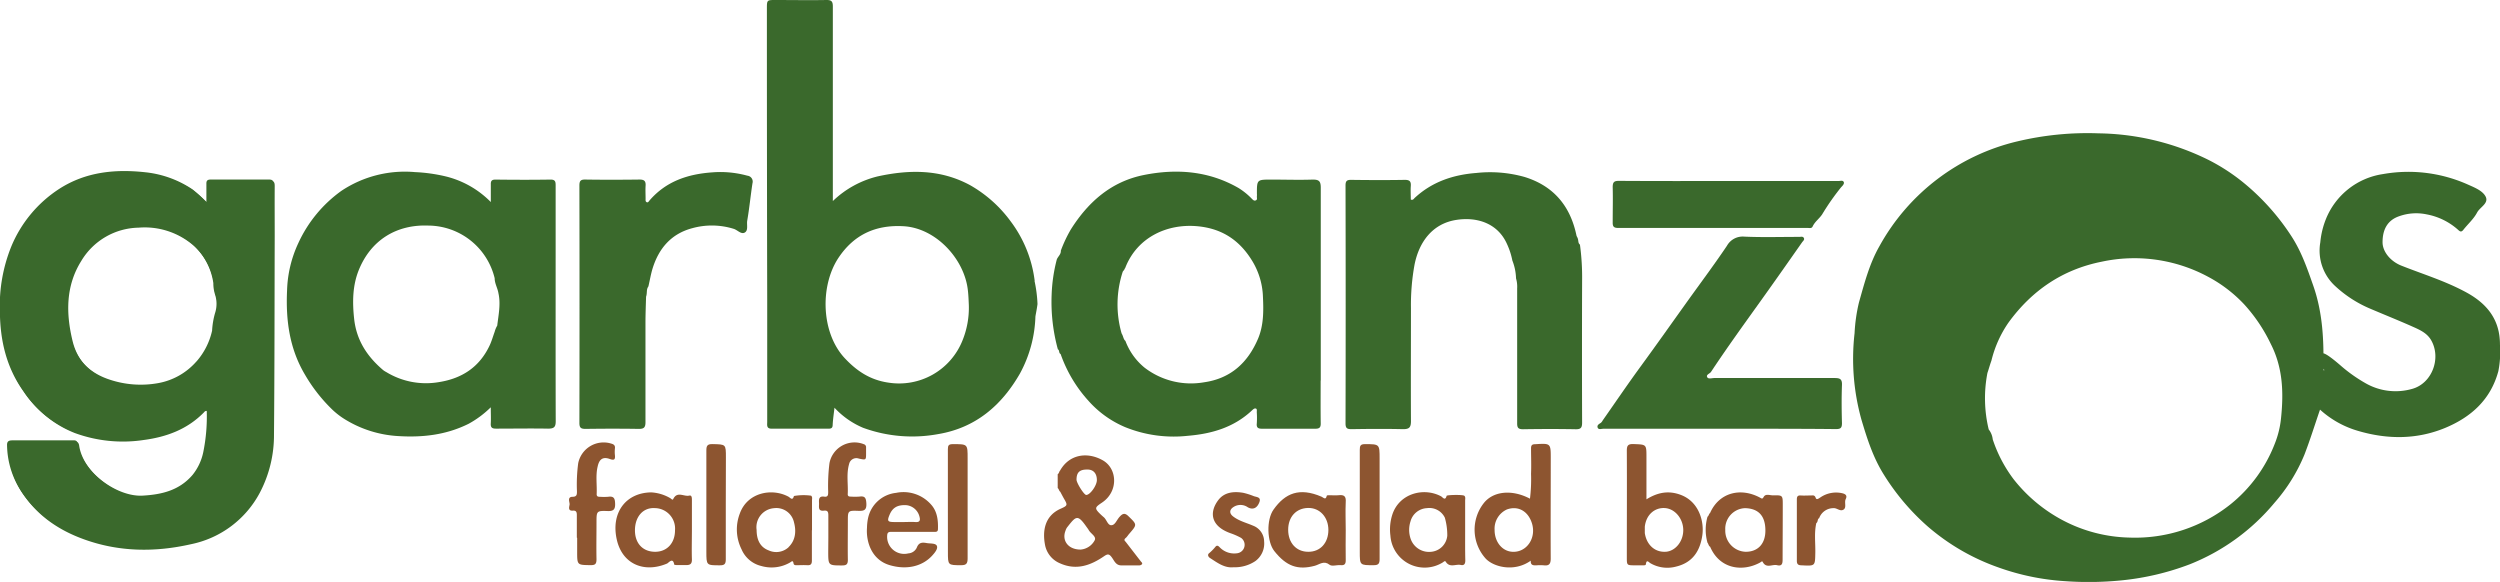 <svg id="Layer_1" data-name="Layer 1" xmlns="http://www.w3.org/2000/svg" viewBox="0 0 622.84 144.98"><defs><style>.cls-1{fill:#3a692c;}.cls-2{fill:#8d5530;}</style></defs><path class="cls-1" d="M670.53,371.52c0-6.13-3.13-10.14-8.39-13s-10.77-4.51-16.2-6.67c-2.73-1.09-4.67-3.5-4.66-5.84,0-3.32,1.37-5.51,4.11-6.45a12.63,12.63,0,0,1,6.89-.47,16.17,16.17,0,0,1,7.72,3.76c.43.38.81.84,1.39.11,1.14-1.46,2.58-2.7,3.45-4.34.72-1.36,3-2.29,2.1-4-.74-1.39-2.59-2.16-4.17-2.86a36.31,36.31,0,0,0-21.38-2.71,18.19,18.19,0,0,0-14.2,11.16,20.61,20.61,0,0,0-1.42,5.85,12,12,0,0,0,3.83,11,29.86,29.86,0,0,0,8.57,5.51c3.61,1.54,7.27,3,10.85,4.6,1.67.75,3.38,1.54,4.38,3.29,2.55,4.47.21,10.73-4.73,12.1a15,15,0,0,1-11.56-1.37,37.59,37.59,0,0,1-6.42-4.57c-6.5-5.56-4.21-1.82-5.51-.21-.29.36,2,1.1,1.49,1.63a4.62,4.62,0,0,1-.14-.7c.15-7-.18-13.87-2.53-20.54-1.46-4.16-2.87-8.28-5.3-12.08a57.78,57.78,0,0,0-12-13.48,48.53,48.53,0,0,0-8.7-5.68,63.52,63.52,0,0,0-27.49-6.66,75.15,75.15,0,0,0-20.2,2,53.23,53.23,0,0,0-34.39,26.14c-2.48,4.35-3.73,9.2-5.09,14a41.61,41.61,0,0,0-1.09,7.65,56.35,56.35,0,0,0,1.71,21.54c1.43,4.8,2.92,9.49,5.64,13.79A57.76,57.76,0,0,0,528,416.87a54.51,54.51,0,0,0,17.61,10.19,59.9,59.9,0,0,0,16.63,3.41,81.55,81.55,0,0,0,14-.2,65.77,65.77,0,0,0,17-4,52.7,52.7,0,0,0,21.12-15.33,42.78,42.78,0,0,0,7.48-12.05c1.4-3.64,2.56-7.37,3.86-11.16a24,24,0,0,0,9.58,5.33c7.24,2.11,14.53,2.15,21.59-.77,6.49-2.7,11.35-7.06,13.26-14.14A25,25,0,0,0,670.53,371.52ZM616,389.74a23.38,23.38,0,0,1-1.56,6.46,36,36,0,0,1-11,15.09,38.12,38.12,0,0,1-25.26,8.32,37.27,37.27,0,0,1-16.53-4.29,38.41,38.41,0,0,1-12.29-10.25,34.31,34.31,0,0,1-5.2-9.93,4.79,4.79,0,0,0-1-2.47,33.1,33.1,0,0,1-.32-14.08c.35-1,.52-1.73,1-3.08a28.43,28.43,0,0,1,4.23-9.44c5.81-8,13.46-13.25,23.28-15.2a38.73,38.73,0,0,1,26.46,3.76,34.67,34.67,0,0,1,9,6.88,40.43,40.43,0,0,1,6.62,9.85C616.44,377.24,616.65,383.4,616,389.74Z" transform="translate(-47.7 -285.68)"/><path class="cls-1" d="M115.87,331.74c0-.85-.12-1.34-1.17-1.33-4.83,0-9.66,0-14.49,0-.81,0-1.12.26-1.09,1.08,0,1.38,0,2.77,0,4.51a34.64,34.64,0,0,0-3.46-3.14,25.86,25.86,0,0,0-11.82-4.27c-7.56-.82-14.85-.06-21.36,4.13a31.44,31.44,0,0,0-12,14.45,39.53,39.53,0,0,0-2.81,16.19c.08,7.13,1.58,13.72,5.77,19.68A26.86,26.86,0,0,0,66,393.23,34.8,34.8,0,0,0,83.29,395c5.7-.76,10.81-2.67,14.91-6.83.2-.21.37-.54,1-.34a44.35,44.35,0,0,1-.86,10.5A13.28,13.28,0,0,1,95.67,404c-3.27,3.82-7.57,4.89-12.46,5.16-6.37.35-15.09-5.93-16.1-12.77-.13-.92-.54-1.05-1.32-1-5,0-10,0-15,0-1,0-1.38.29-1.33,1.32A21.46,21.46,0,0,0,52.93,408c3.74,5.69,9,9.28,15.18,11.55,8.76,3.23,17.81,3.37,26.9,1.3A25.06,25.06,0,0,0,112.18,408a30.78,30.78,0,0,0,3.5-14.48c.15-16.5.13-33,.18-49.49C115.87,339.94,115.84,335.84,115.87,331.74Zm-19.24,44a16.53,16.53,0,0,1-9.53,5.39,24.41,24.41,0,0,1-12.25-.93c-4.88-1.64-8.13-4.86-9.34-9.89-1.67-6.89-1.72-13.72,2.17-19.94A17,17,0,0,1,82,342.1a18.62,18.62,0,0,1,13.78,4.51,16.15,16.15,0,0,1,5.07,9.57,9.32,9.32,0,0,0,.41,2.83,7.47,7.47,0,0,1,0,4.72,19.69,19.69,0,0,0-.72,4.33A17.34,17.34,0,0,1,96.63,375.76Z" transform="translate(-47.7 -285.68)"/><path class="cls-1" d="M116.14,332.06c0-.85-.12-1.34-1.17-1.33-4.83,0-9.66,0-14.49,0-.81,0-1.12.26-1.09,1.08,0,1.38,0,2.77,0,4.51a34.64,34.64,0,0,0-3.46-3.14,25.86,25.86,0,0,0-11.82-4.27c-7.56-.82-14.85-.06-21.36,4.13a31.44,31.44,0,0,0-12,14.45A39.53,39.53,0,0,0,48,363.69c.08,7.13,1.58,13.72,5.77,19.68A26.86,26.86,0,0,0,66.3,393.55a34.8,34.8,0,0,0,17.26,1.74c5.7-.76,10.81-2.67,14.91-6.83.2-.21.37-.54,1-.34a44.35,44.35,0,0,1-.86,10.5,13.28,13.28,0,0,1-2.62,5.73c-3.27,3.82-7.57,4.89-12.46,5.16-6.37.35-15.09-5.93-16.1-12.77-.13-.92-.54-1.05-1.32-1-5,0-10,0-15,0-1,0-1.38.29-1.33,1.32a21.46,21.46,0,0,0,3.43,11.35c3.74,5.69,9,9.28,15.18,11.55,8.76,3.23,17.81,3.37,26.9,1.3a25.06,25.06,0,0,0,17.17-12.88,30.78,30.78,0,0,0,3.5-14.48c.15-16.5.13-33,.18-49.49C116.14,340.26,116.11,336.16,116.14,332.06Zm-19.24,44a16.53,16.53,0,0,1-9.53,5.39,24.41,24.41,0,0,1-12.25-.93c-4.88-1.64-8.13-4.86-9.34-9.89-1.67-6.89-1.72-13.72,2.17-19.94a17,17,0,0,1,14.27-8.29A18.62,18.62,0,0,1,96,346.93a16.15,16.15,0,0,1,5.07,9.57,9.32,9.32,0,0,0,.41,2.83,7.47,7.47,0,0,1,0,4.72,19.69,19.69,0,0,0-.72,4.33A17.34,17.34,0,0,1,96.9,376.08Z" transform="translate(-47.7 -285.68)"/><path class="cls-1" d="M287.48,370.53A17,17,0,0,1,269,381c-4.44-.65-7.77-2.81-10.81-6.05-5.95-6.33-6.24-18-1.62-25,3.8-5.72,9.15-8.3,16.22-7.91,8,.44,15,8,16,15.62.18,1.35.22,2.67.28,4A21.65,21.65,0,0,1,287.48,370.53Zm18-14.86a30.88,30.88,0,0,0-6-14.86,32.22,32.22,0,0,0-10.1-9c-7.39-4-15.14-3.9-23-2.19a24.45,24.45,0,0,0-11.19,6.15v-1.91c0-15.52,0-31,0-46.54,0-1.29-.33-1.66-1.63-1.64-4.21.08-8.42,0-12.63,0-2.17,0-2.17,0-2.17,2.21q0,36.27.08,72.53,0,15.18,0,30.35c0,.8-.24,1.72,1.13,1.71,4.73,0,9.46,0,14.18,0,.72,0,1-.24,1-1,.07-1.36.28-2.72.45-4.22a20.63,20.63,0,0,0,7.13,5,35.61,35.61,0,0,0,18.64,1.58c9.39-1.56,15.85-7.13,20.43-15.09a31.6,31.6,0,0,0,3.86-14.23c.14-.86.31-1.54.52-3.09A33.5,33.5,0,0,0,305.44,355.67Z" transform="translate(-47.7 -285.68)"/><path class="cls-1" d="M186.13,348.64c0-5.55,0-11.1,0-16.65,0-.93,0-1.59-1.29-1.57-4.57.07-9.14.06-13.71,0-.9,0-1.18.34-1.15,1.2,0,1.33,0,2.67,0,4.4a23.6,23.6,0,0,0-11.53-6.46,40.56,40.56,0,0,0-7.36-1,28.48,28.48,0,0,0-18.31,4.65,32.81,32.81,0,0,0-10.74,13,29.76,29.76,0,0,0-2.82,11.8c-.34,7.35.56,14.45,4.45,21a40,40,0,0,0,6.83,8.73,18.83,18.83,0,0,0,2.94,2.29,28.32,28.32,0,0,0,13.26,4.28c6.21.41,12.15-.25,17.79-3.07a24.73,24.73,0,0,0,5.48-4.09c0,1.59.07,2.83,0,4-.07,1.05.33,1.33,1.32,1.32,4.32,0,8.63-.08,12.94,0,1.48,0,1.93-.37,1.92-1.89C186.11,376.65,186.13,362.64,186.13,348.64ZM171.58,366.8a6,6,0,0,0-.64,1.54c-.42,1.15-.75,2.35-1.28,3.46-2.53,5.33-6.83,8.17-12.62,9.08a19,19,0,0,1-13.1-2.5,5.29,5.29,0,0,1-.79-.5c-3.94-3.35-6.61-7.35-7.21-12.68-.46-4.19-.43-8.3,1.13-12.2,3-7.45,9.34-11.45,17.41-11.12A17.12,17.12,0,0,1,170.94,355c0,1.32.74,2.46.94,3.74C172.48,361.42,171.9,364.1,171.58,366.8Z" transform="translate(-47.7 -285.68)"/><path class="cls-1" d="M327.46,353.06a1,1,0,0,0,.37-.5Zm0,0a1,1,0,0,0,.37-.5ZM361.15,370c-2.54,6-6.8,10-13.59,10.94a18.94,18.94,0,0,1-14.74-3.69,15.72,15.72,0,0,1-4.74-6.64c-.51-.39-.51-1.16-.95-1.87a26.2,26.2,0,0,1,.3-15.41,3.39,3.39,0,0,0,.69-1.12c3-7.47,10.46-10.91,18.08-10.15,6.1.61,10.46,3.59,13.58,8.8a18.34,18.34,0,0,1,2.57,8.9C362.51,363.19,362.52,366.71,361.15,370Zm-33-17.79a.88.88,0,0,0-.29.4Zm-.29.4-.37.5A1,1,0,0,0,327.83,352.56Zm-.37.5a1,1,0,0,0,.37-.5Zm0,0a1,1,0,0,0,.37-.5Zm49.26,27.39c0-16,0-32.06,0-48.08,0-1.63-.47-2-2-2-3.43.12-6.86,0-10.29,0-3.62,0-3.62,0-3.62,3.53a3.2,3.2,0,0,1,0,.62c-.06.37.23.89-.36,1.06-.41.12-.66-.2-.92-.45a17.22,17.22,0,0,0-3.26-2.64c-7.41-4.28-15.41-4.89-23.57-3.27s-13.91,6.7-18.24,13.56a33.3,33.3,0,0,0-2.5,5.3c.07.9-.7,1.43-1,2.18a40,40,0,0,0-1.29,8.81,44.73,44.73,0,0,0,1.55,13.58c.47.25.18.95.69,1.18a34,34,0,0,0,7,11.73,25.35,25.35,0,0,0,9.14,6.51,32.18,32.18,0,0,0,15.48,2.14c6.06-.5,11.56-2.1,16.08-6.36.27-.25.57-.54.93-.44s.23.62.24.94a20.13,20.13,0,0,1,0,2.8c-.11,1.08.39,1.3,1.35,1.29,4.42,0,8.83,0,13.25,0,1,0,1.35-.31,1.33-1.34C376.69,387.61,376.72,384,376.72,380.45Z" transform="translate(-47.7 -285.68)"/><path class="cls-1" d="M424.48,350.58a17.89,17.89,0,0,0-1.34-4.12c-2.3-5.16-7.44-6.79-12.58-6-6,.91-9.34,5.54-10.45,11.17a55.91,55.91,0,0,0-.89,10.8c0,9.39-.05,18.78,0,28.17,0,1.63-.48,2-2,2-4.26-.1-8.52-.07-12.78,0-1.09,0-1.52-.19-1.52-1.43q.07-29.64,0-59.29c0-1.09.32-1.4,1.4-1.39,4.47.06,8.94.08,13.4,0,1.23,0,1.54.45,1.46,1.55s0,2.26,0,3.36c.58.22.74-.21,1-.44,4.33-4,9.57-5.75,15.35-6.19a31.72,31.72,0,0,1,12,1c7.27,2.25,11.41,7.27,12.93,14.6a2.26,2.26,0,0,0,.19.42c.41.76.09,1.36.67,1.84a60,60,0,0,1,.54,9q-.06,17.65,0,35.32c0,1.26-.29,1.7-1.62,1.67-4.37-.08-8.73-.07-13.09,0-1.19,0-1.48-.36-1.47-1.51,0-11.2,0-22.41,0-33.61a7.28,7.28,0,0,0-.28-2.46A13.15,13.15,0,0,0,424.48,350.58Z" transform="translate(-47.7 -285.68)"/><path class="cls-1" d="M208.66,359.6c-.06,2.18-.15,4.35-.15,6.53,0,8.25,0,16.49,0,24.74,0,1.31-.4,1.68-1.69,1.66-4.41-.07-8.83-.06-13.24,0-1.11,0-1.53-.24-1.53-1.46q.06-29.56,0-59.12c0-1.1.21-1.56,1.44-1.54,4.52.07,9,.06,13.56,0,1.2,0,1.56.43,1.49,1.54s0,2.18,0,3.27c0,.3-.07.66.27.83s.53-.22.71-.43c4.12-4.77,9.51-6.57,15.65-7a25.32,25.32,0,0,1,8.72.83,1.48,1.48,0,0,1,1.28,1.88c-.48,3.11-.77,6.24-1.31,9.33-.17,1,.31,2.39-.59,2.94s-1.81-.6-2.75-.9a18.29,18.29,0,0,0-10.39-.16c-5.21,1.4-8.28,5-9.84,10-.45,1.47-.7,3-1.05,4.5C208.66,357.82,209,358.63,208.66,359.6Z" transform="translate(-47.7 -285.68)"/><path class="cls-1" d="M476.12,392.5q-14.49,0-29,0c-.47,0-1.18.3-1.39-.3s.35-.89.81-1.18a2.22,2.22,0,0,0,.46-.61c3.17-4.52,6.27-9.1,9.53-13.55,3.71-5.08,7.34-10.21,11-15.33,3.47-4.87,7.07-9.65,10.41-14.61a4.49,4.49,0,0,1,4.31-2.29c4.56.21,9.14.06,13.71.07.39,0,.89-.19,1.14.26s-.21.77-.43,1.08c-3.61,5.15-7.22,10.3-10.89,15.41-4,5.58-8,11.13-11.8,16.87-.31.48-1.35.7-.92,1.38.29.46,1.17.16,1.77.16,10,0,20,0,29.92,0,1.36,0,1.91.25,1.85,1.76-.12,3.16-.09,6.33,0,9.49,0,1.19-.35,1.47-1.5,1.47C495.44,392.48,485.78,392.5,476.12,392.5Z" transform="translate(-47.7 -285.68)"/><path class="cls-1" d="M478.45,330.78h27.26c.44,0,1.05-.24,1.31.2s-.28,1-.59,1.3a59.73,59.73,0,0,0-4.78,6.83c-.71,1.06-1.8,1.79-2.36,3-.25.54-.82.35-1.26.36q-23.61,0-47.2,0c-1.16,0-1.37-.43-1.35-1.45,0-2.9.08-5.81,0-8.71,0-1.23.33-1.58,1.56-1.57C460.17,330.8,469.31,330.78,478.45,330.78Z" transform="translate(-47.7 -285.68)"/><path class="cls-2" d="M331.92,425.54c-1.27-1.63-2.53-3.27-3.8-4.91-.36-.3-.37-.59,0-.89s.59-.71.9-1.06c2-2.31,2-2.27-.16-4.37-.94-.94-1.5-.69-2.25.15s-1.07,2-2,2.07-1.19-1.39-1.93-2c-.27-.23-.54-.47-.79-.71-1.55-1.51-1.47-1.7.37-2.93,4.13-2.77,3.83-8.47.18-10.53-3.84-2.17-8.33-1.51-10.62,2.53-.27.27-.25.72-.61.93,0,1.15,0,2.3,0,3.45.32.24.31.7.64.93.29.54.57,1.08.87,1.62,1,1.7,1,1.81-.75,2.59-4.13,1.82-4.54,5.72-3.92,9a6.22,6.22,0,0,0,3.75,4.62c4.11,1.83,7.67.49,11-1.8.9-.61,1.26-.54,1.89.31s1,2,2.38,2,2.9,0,4.35,0a1,1,0,0,0,.7-.21C332.47,426,332.1,425.77,331.92,425.54Zm-13.28-22.88c1.49,0,2.33,1,2.33,2.63,0,1.34-1.68,3.7-2.65,3.7-.55,0-2.43-3-2.42-3.82C315.91,403.34,316.69,402.63,318.64,402.66Zm1.74,17.71a4.37,4.37,0,0,1-3.47,2.23c-3.12,0-4.69-2.26-3.77-4.66a3.07,3.07,0,0,1,.39-.84c2.23-2.84,2.61-3.36,4.81-.23.21.3.44.58.62.9C319.45,418.66,321,419.38,320.38,420.37Z" transform="translate(-47.7 -285.68)"/><path class="cls-2" d="M434.05,399.91c0-3.82,0-3.8-3.91-3.56-.75,0-1,.28-1,1,0,2.13.09,4.26,0,6.38a40.2,40.2,0,0,1-.27,6.19c-4.5-2.38-9.2-1.89-11.55,1.16a10.74,10.74,0,0,0,.47,13.71c1.94,2.15,7.18,3.51,11.28.57-.09,1.2.68,1.2,1.49,1.16a10.84,10.84,0,0,1,1.71,0c1.36.17,1.78-.33,1.77-1.72C434,416.51,434.05,408.21,434.05,399.91Zm-9.58,23.24c-2.53-.15-4.41-2.46-4.41-5.42a5.26,5.26,0,0,1,3.05-5.12c2.75-1,5.26.36,6.23,3.38C430.54,419.71,428.05,423.36,424.47,423.15Z" transform="translate(-47.7 -285.68)"/><path class="cls-2" d="M466.51,409c-3-1.16-5.75-.71-8.62,1.08v-10.5c0-3.24,0-3.14-3.23-3.27-1.48-.05-1.67.5-1.66,1.77.05,8.81,0,17.63,0,26.44,0,2,0,2,2.06,2,.63,0,1.25,0,1.87,0,.31,0,.78.05.82-.28.16-1.29.68-.51,1.13-.24a8.4,8.4,0,0,0,6.46.82c4.06-1,5.91-3.88,6.47-7.77C472.3,415.79,471.1,410.77,466.51,409Zm-3.85,14.14c-2.67.16-4.75-1.72-5.18-4.67v-1.57c.35-3.06,2.49-4.73,4.85-4.65,2.59.08,4.68,2.57,4.73,5.41S465.14,423,462.66,423.15Z" transform="translate(-47.7 -285.68)"/><path class="cls-2" d="M381.17,409.06c-.72.08-1.46,0-2.18,0-.26,0-.72,0-.74.11-.26,1.24-.83.45-1.34.24-5.48-2.33-9-.89-11.91,3.2-1.86,2.58-1.63,8.08.16,10.34,3,3.8,5.87,4.83,10.12,3.68,1.18-.32,2.24-1.38,3.68-.24.58.46,1.81,0,2.75.09s1.28-.27,1.26-1.25c-.06-2.48,0-5,0-7.46h0c0-2.34-.11-4.68,0-7C383.09,409.27,382.52,408.9,381.17,409.06Zm-7.54,14.09c-3,0-5-2.25-5-5.48s2-5.37,4.93-5.44,5.08,2.28,5.09,5.47S376.66,423.18,373.63,423.15Z" transform="translate(-47.7 -285.68)"/><path class="cls-2" d="M220.08,417.6v-7.31c0-.54,0-1.3-.66-1.14-1.31.33-3-1.19-4,.87-.17.36-.51-.12-.75-.24a10.6,10.6,0,0,0-4.7-1.43c-6.38.06-10.18,5.13-8.57,11.92,1.41,5.94,6.76,8.23,12.49,5.81.39-.17,1.46-1.65,1.78.24,0,.09.47.14.71.14.78,0,1.56,0,2.34,0,1,0,1.38-.38,1.36-1.4C220,422.58,220.08,420.09,220.08,417.6Zm-4.21.2c0,3.19-2,5.34-4.93,5.35-3.1,0-5.08-2.11-5.05-5.42s2-5.67,5-5.46A5.1,5.1,0,0,1,215.87,417.8Z" transform="translate(-47.7 -285.68)"/><path class="cls-2" d="M491.85,411.5c0-2.43,0-2.46-2.47-2.41-.77,0-1.79-.46-2.27.37-.33.6-.47.45-.87.23-4.88-2.65-10.25-1.31-12.5,3.8-.32.23-.3.7-.64.92a11.93,11.93,0,0,0,0,6.49c.27.29.24.77.66,1,2.41,5.63,8.15,6.28,12.44,3.93.21-.12.51-.45.65-.17.87,1.73,2.4.54,3.58.83s1.39-.35,1.38-1.4C491.82,420.53,491.85,416,491.85,411.5Zm-9.23,11.65a5.26,5.26,0,0,1-5.09-5.44,5.13,5.13,0,0,1,4.93-5.43c2.9.08,5,1.47,5.06,5.39C487.6,421.08,485.72,423.15,482.62,423.15Z" transform="translate(-47.7 -285.68)"/><path class="cls-2" d="M250,417.8c0-2.49,0-5,0-7.47,0-.39.15-.84-.23-1.16a13.79,13.79,0,0,0-4.27.08c-.36,1.3-.9.42-1.4.15-4.1-2.18-10.21-1.06-12.1,4.26a11.06,11.06,0,0,0,.44,8.86,7.14,7.14,0,0,0,4.89,4.16,9.18,9.18,0,0,0,7.18-.85c.42-.25.74-.68.89.22.09.53.63.44,1,.44.78,0,1.56-.05,2.33,0,1,.08,1.26-.3,1.24-1.25,0-2.48,0-5,0-7.46Zm-5.8,4.18a4.52,4.52,0,0,1-5,.82c-2-.75-3-2.48-3-5.09a4.75,4.75,0,0,1,4.31-5.42,4.51,4.51,0,0,1,5,3.51C246.1,418,245.93,420.27,244.15,422Z" transform="translate(-47.7 -285.68)"/><path class="cls-2" d="M412.72,417.83c0-2.48,0-5,0-7.46,0-.39.15-.84-.2-1.17s-4.34-.22-4.41,0c-.37,1.39-1,.34-1.39.13-4.29-2.29-10.35-.76-12.12,4.49a12.11,12.11,0,0,0-.5,5.31,8.55,8.55,0,0,0,13,6.7c.24-.14.59-.54.77-.23,1,1.63,2.52.55,3.76.83.89.2,1.14-.34,1.13-1.18C412.7,422.81,412.72,420.32,412.72,417.83Zm-8.45,5.32a4.84,4.84,0,0,1-5.16-3.33,6.86,6.86,0,0,1,0-4.25,4.45,4.45,0,0,1,4.08-3.29,4.29,4.29,0,0,1,4.47,2.37,15.89,15.89,0,0,1,.61,4.49A4.42,4.42,0,0,1,404.27,423.15Z" transform="translate(-47.7 -285.68)"/><path class="cls-2" d="M269.7,418.19c1.77,0,3.53,0,5.3,0h5.46c.49,0,.9,0,.92-.69.07-2.23-.18-4.42-1.71-6.11a9.15,9.15,0,0,0-8.72-2.92,8,8,0,0,0-7,6.36,12.76,12.76,0,0,0-.25,2.31c-.27,3.67,1.25,8,5.57,9.31s8.26.32,10.7-2.38c.62-.68,1.45-1.68,1.14-2.39s-1.62-.54-2.52-.7c-1.19-.22-2-.16-2.5,1.17a2.5,2.5,0,0,1-2.1,1.4,4.25,4.25,0,0,1-5.26-4.49C268.77,418.37,269.06,418.18,269.7,418.19Zm-.38-4.25c.75-1.81,2-2.53,4.22-2.4a3.77,3.77,0,0,1,3.21,2.76c.24.85.26,1.54-1,1.44-1-.07-2,0-3,0h-2.33C268.84,415.72,268.68,415.47,269.32,413.94Z" transform="translate(-47.7 -285.68)"/><path class="cls-2" d="M254.07,419.7c0-1.87,0-3.73,0-5.6,0-.79-.11-1.31-1.08-1.2-1.59.19-1.2-1-1.24-1.84s-.12-1.86,1.28-1.65c1,.15,1-.48,1-1.23a45.75,45.75,0,0,1,.32-7.11,6.35,6.35,0,0,1,8.6-4.71.76.76,0,0,1,.52.81v1.4c0,1.77,0,1.74-1.8,1.36a1.84,1.84,0,0,0-2.42,1.33c-.73,2.49-.21,5-.35,7.56,0,.49.32.59.73.58a15.71,15.71,0,0,0,2.17,0c1.39-.2,1.66.33,1.74,1.68.1,1.73-.61,1.92-2,1.87-2.61-.1-2.61,0-2.61,2.57,0,3.22-.05,6.43,0,9.64,0,1.12-.37,1.39-1.43,1.39-3.45,0-3.45,0-3.46-3.42Z" transform="translate(-47.7 -285.68)"/><path class="cls-2" d="M191.41,419.62c0-1.87,0-3.74,0-5.61,0-.74-.15-1.18-1-1.11-1.31.09-.86-1-.8-1.54s-.67-1.87.71-1.91c1.1,0,1.12-.57,1.12-1.36a40.63,40.63,0,0,1,.31-7A6.46,6.46,0,0,1,200,396.2c.63.17,1,.47.9,1.19a8.14,8.14,0,0,0,0,1.71c.1,1.08-.17,1.33-1.28.93-1.67-.6-2.6,0-3,1.78-.58,2.3-.15,4.64-.27,7,0,.59.38.64.83.64a15.25,15.25,0,0,0,2,0c1.49-.23,1.74.43,1.77,1.79s-.44,1.81-1.82,1.76c-2.81-.1-2.82,0-2.82,2.84,0,3.06-.06,6.13,0,9.18,0,1.21-.36,1.47-1.5,1.46-3.32-.05-3.32,0-3.32-3.38v-3.42Z" transform="translate(-47.7 -285.68)"/><path class="cls-2" d="M386.47,411.46c0-4.56,0-9.12,0-13.68,0-1,.13-1.46,1.31-1.45,3.63,0,3.63,0,3.63,3.64,0,8.34,0,16.69,0,25,0,1.15-.31,1.52-1.48,1.52-3.46,0-3.46.05-3.46-3.4Z" transform="translate(-47.7 -285.68)"/><path class="cls-2" d="M228.52,411.48c0,4.51,0,9,0,13.54,0,1.15-.3,1.51-1.48,1.5-3.36,0-3.35,0-3.36-3.39,0-8.4,0-16.81,0-25.21,0-1.18.24-1.62,1.54-1.6,3.33.08,3.33,0,3.33,3.33Z" transform="translate(-47.7 -285.68)"/><path class="cls-2" d="M283.85,411.27c0-4.57,0-9.13,0-13.69,0-.93.21-1.24,1.2-1.25,3.72,0,3.73-.07,3.72,3.58,0,8.29,0,16.59,0,24.88,0,1.27-.31,1.72-1.64,1.7-3.27,0-3.27,0-3.27-3.25Z" transform="translate(-47.7 -285.68)"/><path class="cls-2" d="M355,427c-2.2.25-4-1.11-5.87-2.32-.42-.28-.66-.82-.19-1.18a11.59,11.59,0,0,0,1.59-1.62c.47-.53.83-.05,1.16.27a5,5,0,0,0,4.27,1.36,2.12,2.12,0,0,0,.94-3.82,16.5,16.5,0,0,0-2.68-1.18c-4.74-1.7-5.39-5.06-3-8.24,1.53-2,3.88-2.21,6.23-1.81a16.86,16.86,0,0,1,2.64.84c.72.24,1.83.23,1.38,1.46-.57,1.55-1.65,2-2.9,1.3A3.18,3.18,0,0,0,355,412c-1.06.69-1.07,1.64,0,2.41,1.47,1.1,3.26,1.53,4.9,2.24a4.25,4.25,0,0,1,2.74,3.93,5.43,5.43,0,0,1-2.19,4.89A9.16,9.16,0,0,1,355,427Z" transform="translate(-47.7 -285.68)"/><path class="cls-2" d="M500.21,416c-.56,2.45-.2,4.93-.25,7.4-.07,3.32,0,3.3-3.42,3.12-.84,0-1.19-.27-1.18-1.17,0-5.08,0-10.16,0-15.23,0-.72.19-1.06,1-1s1.67,0,2.49,0c.46,0,.94-.18,1.21.6.21.63.81.1,1.2-.14a6.89,6.89,0,0,1,5.48-1c.78.2,1.22.58.8,1.43s.28,2.09-.55,2.63-1.64-.43-2.48-.36a3.77,3.77,0,0,0-3.59,2.49C500.42,415,500.69,415.69,500.21,416Z" transform="translate(-47.7 -285.68)"/><path class="cls-1" d="M311.26,372.73" transform="translate(-47.7 -285.68)"/></svg>